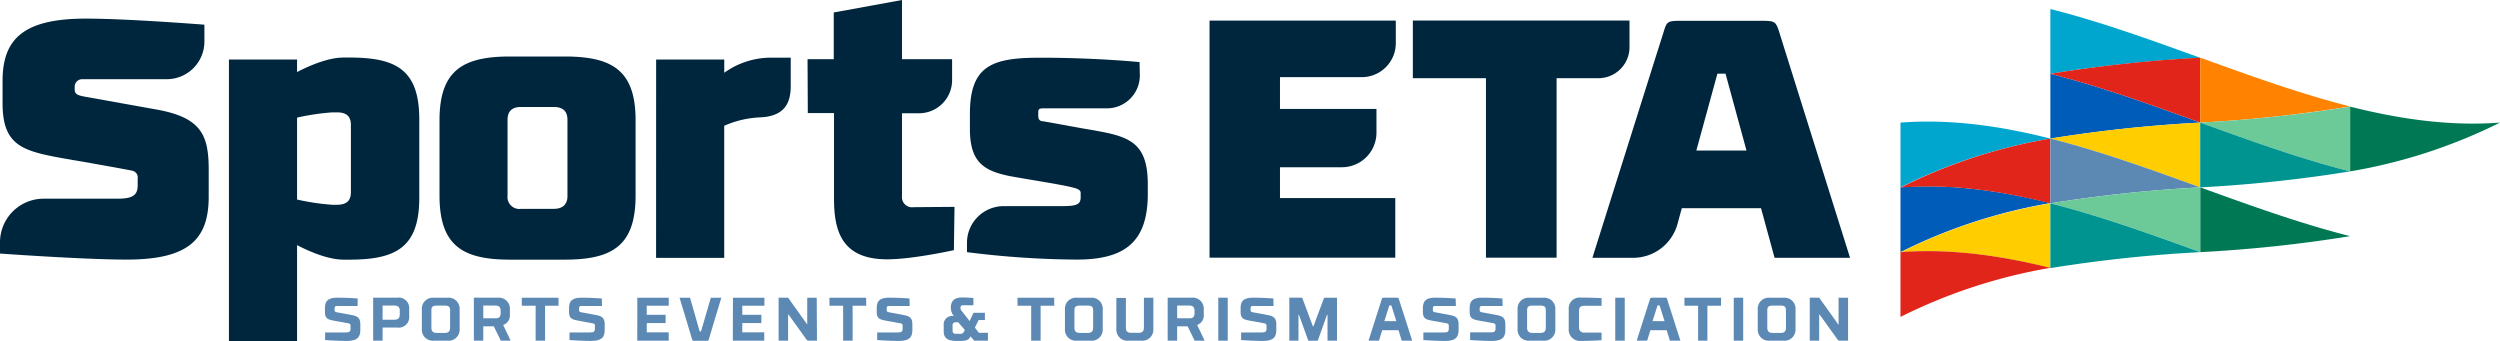 <svg xmlns="http://www.w3.org/2000/svg" viewBox="0 0 477 65.07"><defs><style>.cls-1{fill:#5b89b4;}.cls-2{fill:#00263e;}.cls-3{fill:#00a6ce;}.cls-4{fill:#007853;}.cls-5{fill:#005cb9;}.cls-6{fill:#e1251b;}.cls-7{fill:#ffcd00;}.cls-8{fill:#ff8300;}.cls-9{fill:#6cca98;}.cls-10{fill:#009490;}</style></defs><title>SportsETA_logo_svg</title><g id="Layer_2" data-name="Layer 2"><g id="Artwork"><path class="cls-1" d="M68.23,58.38H64.59c-.61,0-.75,0-.75.59v.19c0,.29.13.36.52.44,0,0,2.37.43,2.79.52,1.28.23,1.6.73,1.6,1.82v1c0,1.46-.65,2.11-2.64,2.11-1.73,0-4.08-.17-4.08-.17V63.43h3.85c.8,0,1-.14,1-.76v-.48a.42.42,0,0,0-.4-.49c-.42-.1-2.19-.41-2.48-.46C62.67,61,62,60.88,62,59.52V58.8c0-1.46.68-2.06,2.66-2,1.74,0,3.59.15,3.59.15Z"/><path class="cls-1" d="M73,65h-1.8v-8.2h4.55a2,2,0,0,1,2.33,2.09v1.51a2,2,0,0,1-2.33,2.09H73Zm3.28-5v-.7c0-.65-.3-1-1-1H73V61h2.28C76,61,76.27,60.65,76.27,60Z"/><path class="cls-1" d="M80.49,62.84V59a2.09,2.09,0,0,1,2.32-2.19h2.56A2.1,2.1,0,0,1,87.7,59v3.86A2.1,2.1,0,0,1,85.37,65H82.81A2.09,2.09,0,0,1,80.49,62.84Zm1.82-3.65v3.33c0,.64.28,1,1,1h1.57c.7,0,1-.33,1-1V59.19c0-.64-.29-.88-1-.88H83.31C82.59,58.31,82.31,58.55,82.31,59.19Z"/><path class="cls-1" d="M92.21,65h-1.8v-8.2H95A2.1,2.1,0,0,1,97.29,59v1.09A1.89,1.89,0,0,1,96,62l1.43,3H95.56l-1.35-2.74h-2Zm3.31-5.25v-.45c0-.65-.28-1-1-1H92.21v2.43h2.32C95.24,60.77,95.52,60.41,95.52,59.76Z"/><path class="cls-1" d="M106.57,58.34H104V65h-1.8V58.34H99.56V56.81h7Z"/><path class="cls-1" d="M114.86,58.38h-3.64c-.61,0-.75,0-.75.59v.19c0,.29.13.36.52.44,0,0,2.38.43,2.8.52,1.27.23,1.59.73,1.59,1.82v1c0,1.46-.64,2.11-2.63,2.11-1.74,0-4.09-.17-4.09-.17V63.43h3.85c.8,0,1-.14,1-.76v-.48c0-.24,0-.44-.39-.49s-2.19-.41-2.48-.46c-1.39-.25-2.07-.36-2.07-1.72V58.8c0-1.46.68-2.06,2.66-2,1.75,0,3.6.15,3.6.15Z"/><path class="cls-1" d="M121.6,56.81h6v1.53H123.4v1.73H127v1.57H123.4v1.77h4.19V65h-6Z"/><path class="cls-1" d="M135.63,56.81h2s-2.24,7.36-2.38,7.93c-.07.23-.18.29-.32.29h-2.56c-.16,0-.25-.06-.32-.29-.15-.57-2.39-7.93-2.39-7.93h2l1.84,6.43h.25Z"/><path class="cls-1" d="M139.85,56.81h6v1.53h-4.22v1.73h3.64v1.57h-3.64v1.77h4.19V65h-6Z"/><path class="cls-1" d="M155.88,65h-1.5a.55.55,0,0,1-.57-.31L150.44,60h-.07V65h-1.81v-8.2H150c.4,0,.4,0,.51.19s3.19,4.44,3.51,4.94h0V56.81h1.81Z"/><path class="cls-1" d="M165.28,58.34h-2.6V65h-1.81V58.34h-2.61V56.81h7Z"/><path class="cls-1" d="M173.57,58.38h-3.64c-.61,0-.75,0-.75.59v.19c0,.29.13.36.51.44,0,0,2.38.43,2.8.52,1.28.23,1.59.73,1.59,1.82v1c0,1.46-.64,2.11-2.63,2.11-1.73,0-4.08-.17-4.08-.17V63.43h3.85c.79,0,1-.14,1-.76v-.48a.42.42,0,0,0-.4-.49c-.42-.1-2.19-.41-2.48-.46-1.38-.25-2.06-.36-2.06-1.72V58.8c0-1.46.68-2.06,2.66-2,1.74,0,3.59.15,3.59.15Z"/><path class="cls-1" d="M185.73,56.86l0,1.38h-1.57c-.72,0-.9,0-.9.56v0c0,.29.2.49.44.78L185,61.26l.75-1.58h2.17l0,1.37h-1.19L186,62.5l.77,1h1.73V65h-2.62s-.57-.68-.7-.82c-.21.35-.34.87-1.89.87h-.78c-1.52,0-2.45-.44-2.45-1.8V62.11a1.63,1.63,0,0,1,1.76-1.83h.16a2.52,2.52,0,0,1-.56-1.43V58.7c0-1.49.91-2,2.42-1.94C184.47,56.76,185.73,56.86,185.73,56.86Zm-2.45,6.83c.49,0,.58-.31.82-.73l-1.27-1.47h-.43c-.47,0-.65.17-.65.66l0,.7c0,.59.05.84.75.84Z"/><path class="cls-1" d="M201.15,58.34h-2.6V65h-1.8V58.34h-2.61V56.81h7Z"/><path class="cls-1" d="M203.19,62.84V59a2.09,2.09,0,0,1,2.31-2.19h2.57A2.1,2.1,0,0,1,210.4,59v3.86A2.1,2.1,0,0,1,208.07,65H205.5A2.09,2.09,0,0,1,203.19,62.84ZM205,59.19v3.33c0,.64.28,1,1,1h1.57c.7,0,1-.33,1-1V59.19c0-.64-.29-.88-1-.88H206C205.29,58.31,205,58.55,205,59.19Z"/><path class="cls-1" d="M215.81,63.5h1.45c.7,0,1-.33,1-1V56.81h1.8v6A2.1,2.1,0,0,1,217.73,65h-2.4A2.1,2.1,0,0,1,213,62.84v-6h1.82v5.72C214.82,63.17,215.1,63.5,215.81,63.5Z"/><path class="cls-1" d="M224.6,65h-1.81v-8.2h4.56A2.1,2.1,0,0,1,229.68,59v1.09A1.9,1.9,0,0,1,228.42,62l1.43,3h-1.91l-1.34-2.74h-2Zm3.31-5.25v-.45c0-.65-.28-1-1-1H224.6v2.43h2.31C227.63,60.77,227.91,60.41,227.91,59.76Z"/><path class="cls-1" d="M234.25,65h-1.8v-8.2h1.8Z"/><path class="cls-1" d="M243,58.38h-3.64c-.61,0-.75,0-.75.59v.19c0,.29.13.36.52.44,0,0,2.37.43,2.79.52,1.28.23,1.6.73,1.6,1.82v1c0,1.46-.65,2.11-2.64,2.11-1.73,0-4.08-.17-4.08-.17V63.43h3.85c.8,0,1-.14,1-.76v-.48a.42.42,0,0,0-.4-.49c-.42-.1-2.19-.41-2.48-.46-1.38-.25-2.06-.36-2.06-1.72V58.8c0-1.46.68-2.06,2.66-2,1.74,0,3.59.15,3.59.15Z"/><path class="cls-1" d="M252.6,56.92a.14.14,0,0,1,.14-.11h2.36V65h-1.81V60.09h-.11l-1.7,4.78a.18.18,0,0,1-.17.14h-1.57a.16.16,0,0,1-.16-.14l-1.73-4.78h-.1V65H246v-8.2h2.37a.13.13,0,0,1,.13.11l2,5.36h.1Z"/><path class="cls-1" d="M266.83,63h-3.11l-.61,2h-2s2.4-7.49,2.53-7.91c.08-.26.11-.29.48-.29h2.32c.37,0,.4,0,.47.29.14.42,2.54,7.91,2.54,7.91h-2Zm-2.7-1.73h2.29l-.95-3h-.38Z"/><path class="cls-1" d="M277.78,58.38h-3.64c-.61,0-.75,0-.75.59v.19c0,.29.13.36.52.44,0,0,2.37.43,2.8.52,1.27.23,1.59.73,1.59,1.82v1c0,1.46-.65,2.11-2.64,2.11-1.73,0-4.08-.17-4.08-.17V63.43h3.85c.8,0,1-.14,1-.76v-.48a.42.42,0,0,0-.4-.49c-.42-.1-2.18-.41-2.48-.46-1.38-.25-2.06-.36-2.06-1.72V58.8c0-1.46.68-2.06,2.66-2,1.74,0,3.59.15,3.59.15Z"/><path class="cls-1" d="M286.71,58.38h-3.64c-.61,0-.75,0-.75.59v.19c0,.29.13.36.51.44,0,0,2.38.43,2.8.52,1.28.23,1.59.73,1.59,1.82v1c0,1.46-.64,2.11-2.63,2.11-1.73,0-4.09-.17-4.09-.17l0-1.47h3.85c.79,0,1-.14,1-.76v-.48a.42.42,0,0,0-.4-.49c-.42-.1-2.19-.41-2.48-.46-1.38-.25-2.06-.36-2.06-1.72V58.8c0-1.46.68-2.06,2.66-2,1.74,0,3.59.15,3.59.15Z"/><path class="cls-1" d="M289.55,62.84V59a2.09,2.09,0,0,1,2.32-2.19h2.56A2.1,2.1,0,0,1,296.76,59v3.86A2.1,2.1,0,0,1,294.43,65h-2.56A2.09,2.09,0,0,1,289.55,62.84Zm1.82-3.65v3.33c0,.64.29,1,1,1h1.57c.7,0,1-.33,1-1V59.19c0-.64-.29-.88-1-.88h-1.57C291.66,58.31,291.37,58.55,291.37,59.19Z"/><path class="cls-1" d="M305.58,58.35h-3.3c-.71,0-1,.28-1,.92v3.19a.92.92,0,0,0,1,1h3.3v1.45s-2,.14-4,.14a2.15,2.15,0,0,1-2.27-2.32V59a2.07,2.07,0,0,1,2.27-2.22c2.11,0,4,.1,4,.1Z"/><path class="cls-1" d="M310,65h-1.81v-8.2H310Z"/><path class="cls-1" d="M318,63h-3.11l-.61,2h-2s2.4-7.49,2.53-7.91c.08-.26.11-.29.48-.29h2.33c.36,0,.39,0,.47.29.14.42,2.53,7.91,2.53,7.91h-2Zm-2.7-1.73h2.29l-.94-3h-.39Z"/><path class="cls-1" d="M328.37,58.34h-2.6V65H324V58.34h-2.61V56.81h7Z"/><path class="cls-1" d="M332.6,65h-1.8v-8.2h1.8Z"/><path class="cls-1" d="M335.38,62.84V59a2.09,2.09,0,0,1,2.31-2.19h2.57A2.1,2.1,0,0,1,342.59,59v3.86A2.1,2.1,0,0,1,340.26,65h-2.57A2.09,2.09,0,0,1,335.38,62.84Zm1.82-3.65v3.33c0,.64.28,1,1,1h1.56c.71,0,1-.33,1-1V59.19c0-.64-.29-.88-1-.88H338.2C337.48,58.31,337.2,58.55,337.2,59.19Z"/><path class="cls-1" d="M352.61,65h-1.5a.55.55,0,0,1-.57-.31L347.17,60h-.07V65h-1.8v-8.2h1.44c.39,0,.39,0,.5.19s3.2,4.44,3.51,4.94h.05V56.81h1.81Z"/><path class="cls-2" d="M336,39.72H320.89l-.82,3a8.78,8.78,0,0,1-8.47,6.47h-7.77s12.6-40,13.63-43.22c.58-1.94.78-2,3.43-2h15.05c2.65,0,2.84.07,3.49,2,1,3.23,13.56,43.22,13.56,43.22h-14.4Zm-12.34-11h9.57l-4-14.66h-1.55Z"/><path class="cls-2" d="M31.76,15.11H15.67a1.43,1.43,0,0,0-1.42,1.42v.52c0,1,.71,1.16,2.07,1.42L30,20.92c8.4,1.55,9.82,4.85,9.82,11.44v5.17c0,8.07-3.75,12-15.63,12C16.19,49.54,0,48.38,0,48.38v-2.2a8.33,8.33,0,0,1,8.32-8.27H22.39c2.78,0,3.88-.58,3.88-2.52V34.1a1.33,1.33,0,0,0-1.16-1.55c-.78-.19-10.6-1.94-11.12-2C4.82,28.93.49,28.35.49,19.7V15.43c0-8,4-11.88,15.9-11.88C24.33,3.55,39,4.71,39,4.71l0,3.27A7.18,7.18,0,0,1,31.76,15.11Z"/><path class="cls-2" d="M56.68,65.07h-13V11.36h13v2.39c2.84-1.48,6.2-2.77,8.85-2.77H67c8.66.06,13,2.39,13,11.82V37.72c0,9.37-4.33,11.76-13,11.82H65.53c-2.65,0-6-1.29-8.85-2.77Zm0-27a43.92,43.92,0,0,0,6.72,1h.9c1.75,0,2.65-.71,2.65-2.39V23.83c0-1.68-.9-2.39-2.65-2.39h-.9a45,45,0,0,0-6.72,1Z"/><path class="cls-2" d="M121.27,22.93v14.4c0,9.56-4.46,12.21-13.51,12.21H97.3c-9,0-13.44-2.65-13.44-12.21V22.93c0-9.5,4.46-12.15,13.44-12.15h10.46C116.81,10.78,121.27,13.43,121.27,22.93Zm-13,14.4V22.86c0-1.68-.9-2.45-2.65-2.45h-6.2c-1.68,0-2.58.77-2.58,2.45V37.33a2.27,2.27,0,0,0,2.58,2.52h6.2C107.38,39.85,108.28,39,108.28,37.33Z"/><path class="cls-2" d="M125.19,11.36h13v2.52A15.31,15.31,0,0,1,147,11h3.87V16.4c0,3.32-1.21,5.85-6,6h0A18.9,18.9,0,0,0,138.18,24v25.2h-13Z"/><path class="cls-2" d="M154.08,11.3h5V2.38L172.1,0V11.3h9.56v4a6.31,6.31,0,0,1-6.31,6.31H172.1V37.4a1.93,1.93,0,0,0,2.2,2.13l7.82-.06L182,47.73s-7.88,1.75-12.73,1.75c-8.72,0-10.14-5.49-10.14-11.57V21.57h-5Z"/><path class="cls-2" d="M217.48,14.4a6.27,6.27,0,0,1-6.27,6.27H199.45c-1,0-1.35,0-1.35.71v.77c0,.91.64,1,1,1l7.17,1.3C214.7,25.9,219,26.29,219,35.2V37c0,9.3-4.52,12.53-13.57,12.53a172.78,172.78,0,0,1-20.93-1.42l0-1.83a7,7,0,0,1,7-6.95h10.88c2.84,0,3.81-.2,3.81-1.68v-.84c0-.78-.91-1-5.36-1.81-2.59-.45-6-1-8.27-1.42-4.78-1-7.5-2.59-7.5-8.92v-3c0-9.3,4.46-10.65,13.44-10.65,10.72,0,18.93.84,18.93.84Z"/><path class="cls-2" d="M230.78,3.93h35.54v4.3a6.49,6.49,0,0,1-6.49,6.49H244.22v6.07h18.41v4.52a6.6,6.6,0,0,1-6.59,6.6H244.22v5.88h22V49.16H230.78Z"/><path class="cls-2" d="M305,14.92h-8V49.16H283.52V14.92H269.57v-11h41.34V9A5.93,5.93,0,0,1,305,14.92Z"/><path class="cls-3" d="M391.21,14.08V1.72c9.53,2.41,19.06,5.86,28.59,9.31A266.66,266.66,0,0,0,391.21,14.08Z"/><path class="cls-4" d="M448.4,32.7V20.34c9.53,2.41,19.07,3.77,28.6,3.05A101.82,101.82,0,0,1,448.4,32.7Z"/><path class="cls-5" d="M391.21,26.44V14.08c9.53,2.41,19.06,5.86,28.59,9.31A266.66,266.66,0,0,0,391.21,26.44Z"/><path class="cls-6" d="M419.8,11V23.39c-9.53-3.45-19.06-6.9-28.59-9.31A266.66,266.66,0,0,1,419.8,11Z"/><path class="cls-7" d="M419.8,23.39V35.75c-9.53-3.45-19.06-6.9-28.59-9.31A266.66,266.66,0,0,1,419.8,23.39Z"/><path class="cls-8" d="M419.8,23.39V11c9.54,3.45,19.07,6.9,28.6,9.31A266.57,266.57,0,0,1,419.8,23.39Z"/><path class="cls-9" d="M448.4,20.34V32.7c-9.53-2.41-19.06-5.86-28.6-9.31A266.57,266.57,0,0,0,448.4,20.34Z"/><path class="cls-10" d="M419.8,35.75V23.39c9.54,3.45,19.07,6.9,28.6,9.31A266.57,266.57,0,0,1,419.8,35.75Z"/><path class="cls-3" d="M362.61,35.75V23.39c9.53-.72,19.06.64,28.6,3.05A101.71,101.71,0,0,0,362.61,35.75Z"/><path class="cls-4" d="M419.8,48.11V35.75c9.54,3.45,19.07,6.9,28.6,9.31A266.57,266.57,0,0,1,419.8,48.11Z"/><path class="cls-5" d="M362.61,48.11V35.75c9.53-.72,19.06.64,28.6,3A101.71,101.71,0,0,0,362.61,48.11Z"/><path class="cls-6" d="M391.21,26.44V38.8c-9.54-2.41-19.07-3.77-28.6-3A101.71,101.71,0,0,1,391.21,26.44Z"/><path class="cls-7" d="M391.21,38.8V51.16c-9.54-2.41-19.07-3.77-28.6-3A101.71,101.71,0,0,1,391.21,38.8Z"/><path class="cls-6" d="M362.61,60.47V48.11c9.53-.72,19.06.64,28.6,3A101.71,101.71,0,0,0,362.61,60.47Z"/><path class="cls-1" d="M391.21,38.8V26.44c9.53,2.41,19.06,5.86,28.59,9.31A266.66,266.66,0,0,0,391.21,38.8Z"/><path class="cls-9" d="M419.8,35.75V48.11c-9.53-3.45-19.06-6.9-28.59-9.31A266.66,266.66,0,0,1,419.8,35.75Z"/><path class="cls-10" d="M391.21,51.16V38.8c9.53,2.41,19.06,5.86,28.59,9.31A266.66,266.66,0,0,0,391.21,51.16Z"/></g></g></svg>